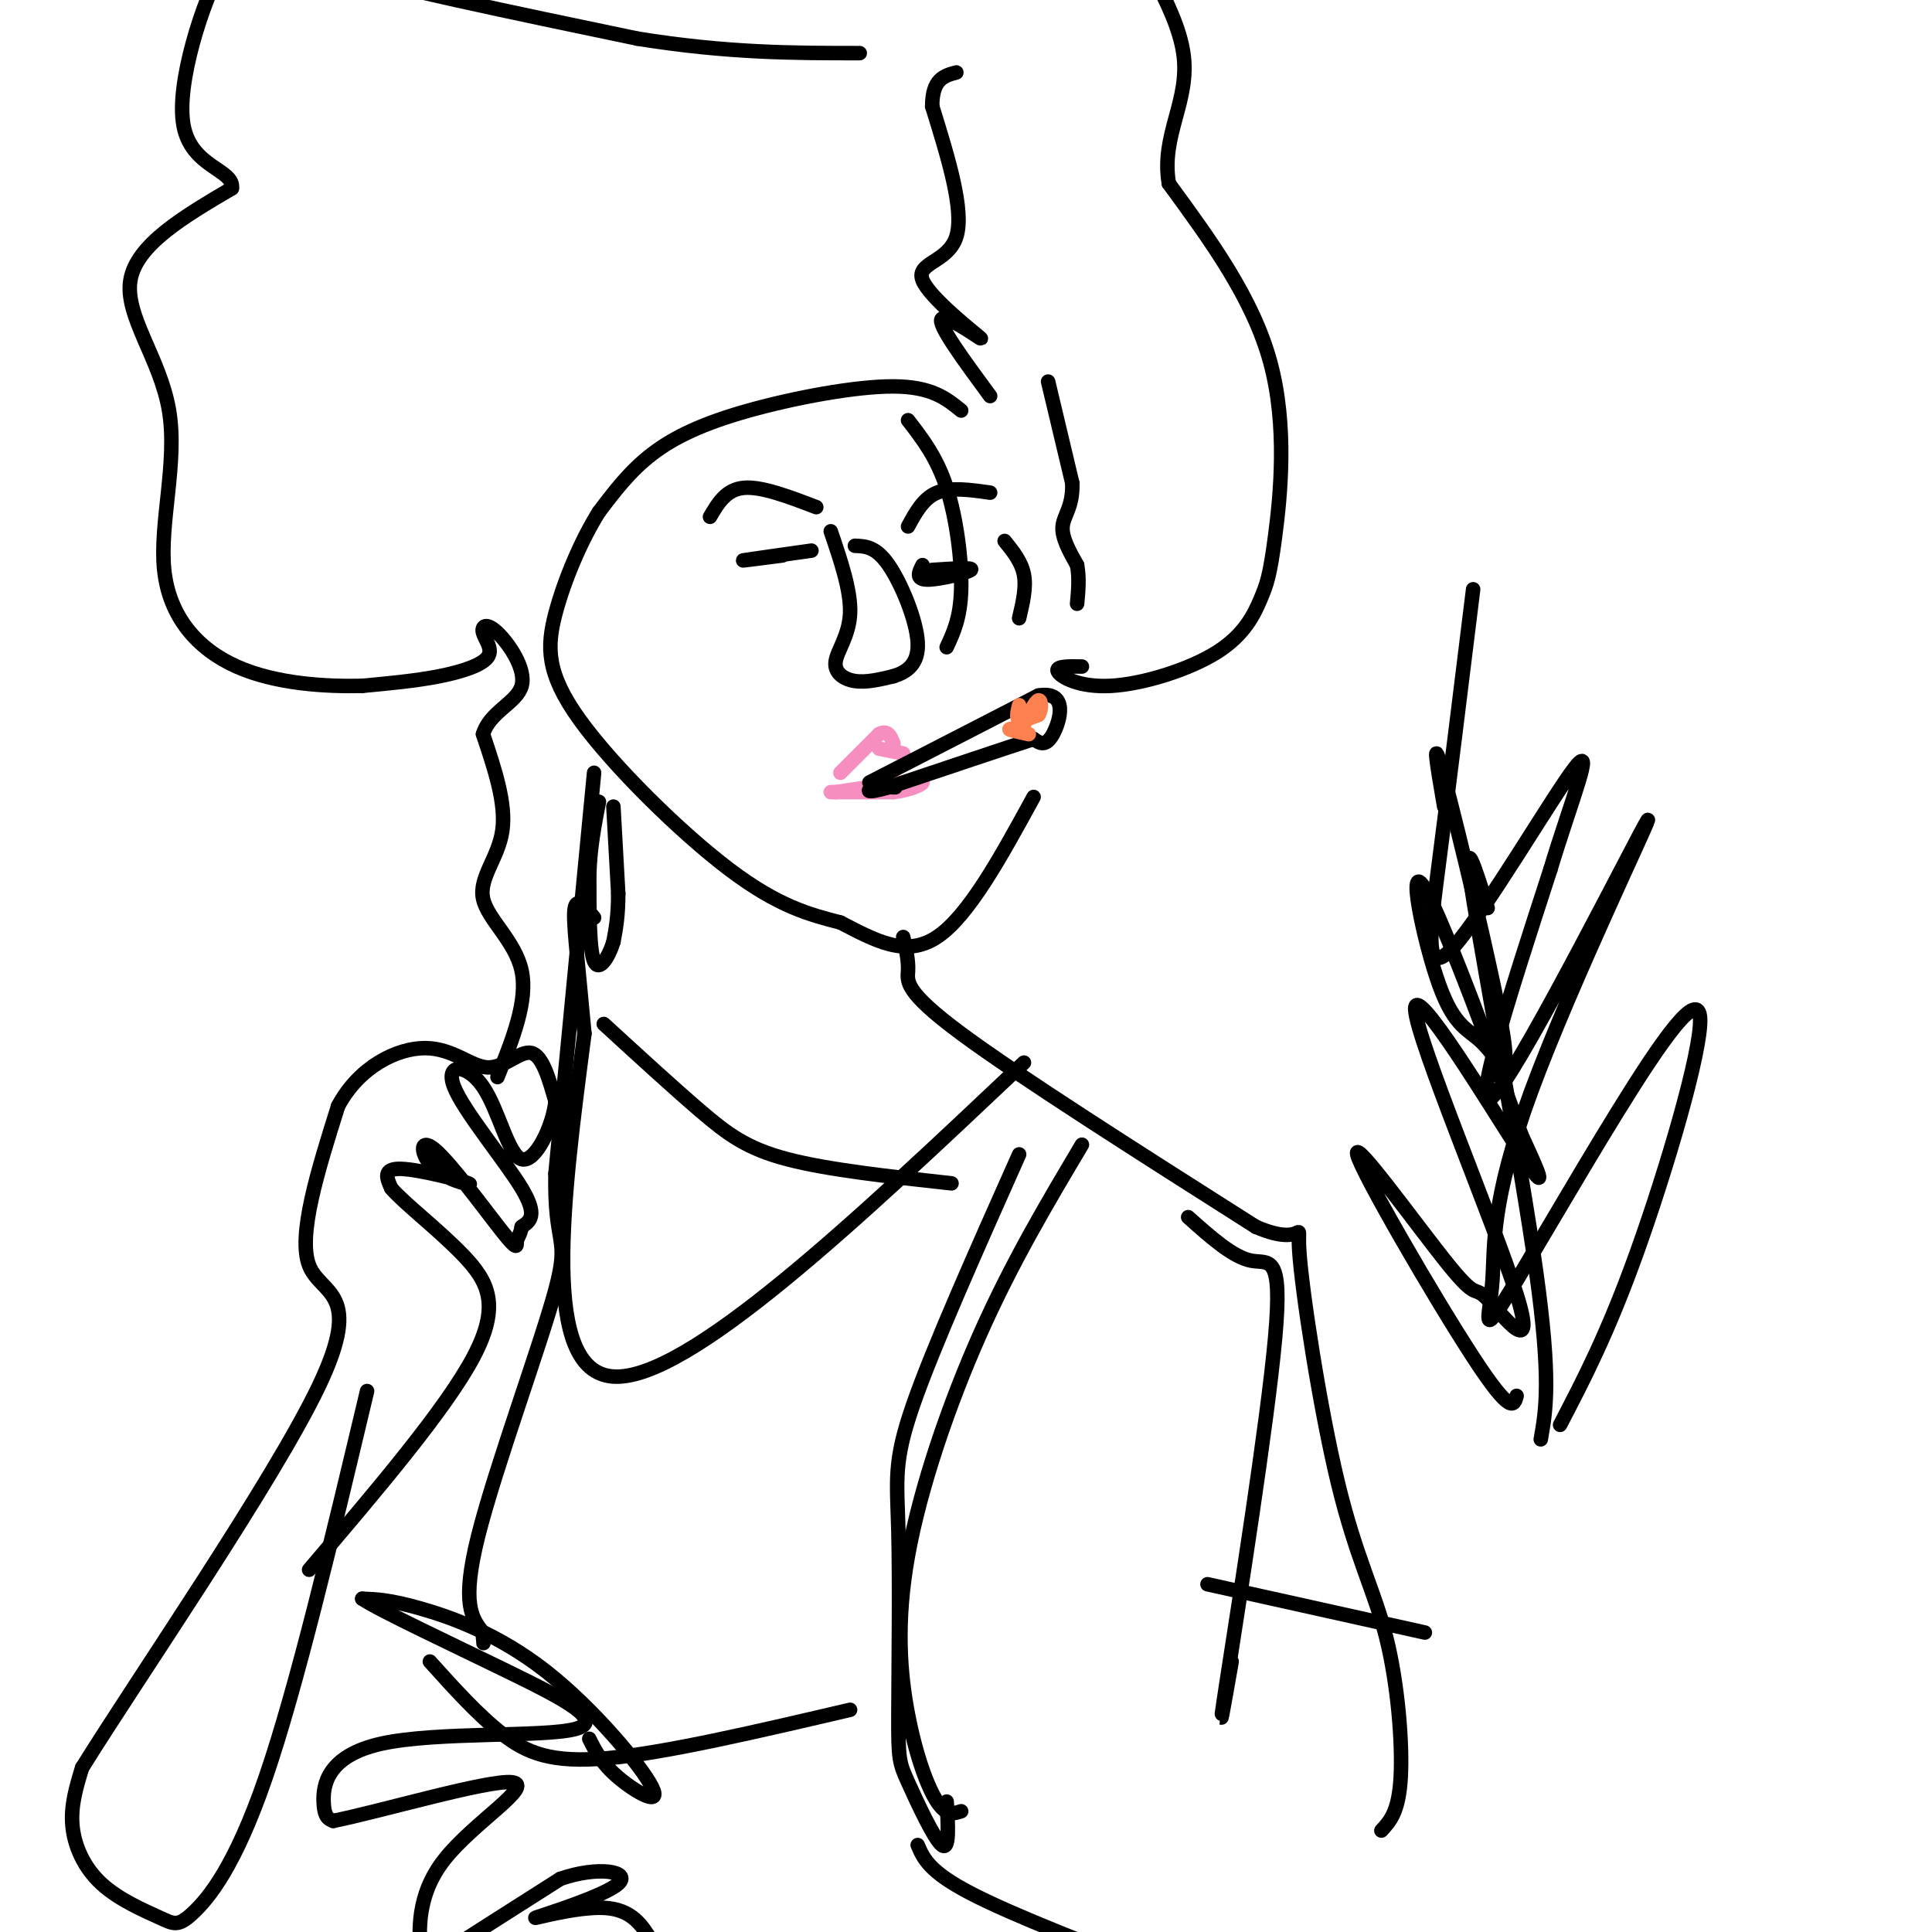 <svg viewBox='0 0 400 400' version='1.1' xmlns='http://www.w3.org/2000/svg' xmlns:xlink='http://www.w3.org/1999/xlink'><g fill='none' stroke='#F68FBF' stroke-width='3' stroke-linecap='round' stroke-linejoin='round'><path d='M172,164c0.000,0.000 13.000,0.000 13,0'/><path d='M185,164c3.533,-0.444 5.867,-1.556 6,-2c0.133,-0.444 -1.933,-0.222 -4,0'/><path d='M187,162c-3.000,0.333 -8.500,1.167 -14,2'/><path d='M174,160c0.000,0.000 8.000,-8.000 8,-8'/><path d='M182,152c1.833,-1.000 2.417,0.500 3,2'/><path d='M187,156c0.000,0.000 -5.000,-1.000 -5,-1'/></g>
<g fill='none' stroke='#000000' stroke-width='3' stroke-linecap='round' stroke-linejoin='round'><path d='M180,162c0.000,0.000 35.000,-18.000 35,-18'/><path d='M215,144c6.289,-1.067 4.511,5.267 3,8c-1.511,2.733 -2.756,1.867 -4,1'/><path d='M214,153c-5.667,1.833 -17.833,5.917 -30,10'/><path d='M184,163c-5.511,1.556 -4.289,0.444 -3,0c1.289,-0.444 2.644,-0.222 4,0'/><path d='M185,163c0.667,0.000 0.333,0.000 0,0'/></g>
<g fill='none' stroke='#FC814E' stroke-width='3' stroke-linecap='round' stroke-linejoin='round'><path d='M211,146c-0.333,1.333 -0.667,2.667 0,3c0.667,0.333 2.333,-0.333 4,-1'/><path d='M215,148c0.756,-1.044 0.644,-3.156 0,-3c-0.644,0.156 -1.822,2.578 -3,5'/><path d='M212,150c-1.311,0.956 -3.089,0.844 -3,1c0.089,0.156 2.044,0.578 4,1'/></g>
<g fill='none' stroke='#000000' stroke-width='3' stroke-linecap='round' stroke-linejoin='round'><path d='M208,112c1.750,2.167 3.500,4.333 4,7c0.500,2.667 -0.250,5.833 -1,9'/><path d='M217,79c0.000,0.000 5.000,21.000 5,21'/><path d='M222,100c0.200,4.911 -1.800,6.689 -2,9c-0.200,2.311 1.400,5.156 3,8'/><path d='M223,117c0.500,2.667 0.250,5.333 0,8'/><path d='M196,134c1.422,-3.044 2.844,-6.089 3,-12c0.156,-5.911 -0.956,-14.689 -3,-21c-2.044,-6.311 -5.022,-10.156 -8,-14'/><path d='M169,105c-5.667,-2.167 -11.333,-4.333 -15,-4c-3.667,0.333 -5.333,3.167 -7,6'/><path d='M188,109c1.583,-2.917 3.167,-5.833 6,-7c2.833,-1.167 6.917,-0.583 11,0'/><path d='M191,117c-0.756,1.489 -1.511,2.978 1,3c2.511,0.022 8.289,-1.422 9,-2c0.711,-0.578 -3.644,-0.289 -8,0'/><path d='M172,110c2.101,6.179 4.202,12.357 4,17c-0.202,4.643 -2.708,7.750 -3,10c-0.292,2.250 1.631,3.643 4,4c2.369,0.357 5.185,-0.321 8,-1'/><path d='M185,140c2.643,-0.833 5.250,-2.417 5,-7c-0.250,-4.583 -3.357,-12.167 -6,-16c-2.643,-3.833 -4.821,-3.917 -7,-4'/><path d='M168,114c-6.500,0.917 -13.000,1.833 -14,2c-1.000,0.167 3.500,-0.417 8,-1'/><path d='M199,85c-3.054,-2.482 -6.107,-4.964 -14,-5c-7.893,-0.036 -20.625,2.375 -30,5c-9.375,2.625 -15.393,5.464 -20,9c-4.607,3.536 -7.804,7.768 -11,12'/><path d='M124,106c-3.622,5.738 -7.177,14.085 -9,21c-1.823,6.915 -1.914,12.400 5,22c6.914,9.600 20.833,23.314 31,31c10.167,7.686 16.584,9.343 23,11'/><path d='M174,191c7.133,3.667 13.467,7.333 20,3c6.533,-4.333 13.267,-16.667 20,-29'/><path d='M123,160c0.000,0.000 -8.000,83.000 -8,83'/><path d='M115,243c-0.274,15.476 3.042,12.667 0,24c-3.042,11.333 -12.440,36.810 -16,51c-3.560,14.190 -1.280,17.095 1,20'/><path d='M100,338c0.167,3.500 0.083,2.250 0,1'/><path d='M122,360c1.265,2.528 2.530,5.056 6,8c3.470,2.944 9.147,6.305 7,2c-2.147,-4.305 -12.116,-16.274 -22,-24c-9.884,-7.726 -19.681,-11.207 -26,-13c-6.319,-1.793 -9.159,-1.896 -12,-2'/><path d='M75,331c3.492,2.361 18.223,9.262 30,15c11.777,5.738 20.600,10.311 14,12c-6.600,1.689 -28.623,0.493 -40,3c-11.377,2.507 -12.108,8.716 -12,12c0.108,3.284 1.054,3.642 2,4'/><path d='M69,377c9.462,-1.874 32.118,-8.557 37,-8c4.882,0.557 -8.011,8.356 -14,16c-5.989,7.644 -5.074,15.135 -5,19c0.074,3.865 -0.693,4.104 4,1c4.693,-3.104 14.847,-9.552 25,-16'/><path d='M116,389c7.807,-2.727 14.825,-1.545 12,1c-2.825,2.545 -15.491,6.455 -17,7c-1.509,0.545 8.140,-2.273 14,-2c5.860,0.273 7.930,3.636 10,7'/><path d='M76,288c-7.306,30.708 -14.611,61.415 -21,80c-6.389,18.585 -11.861,25.046 -15,28c-3.139,2.954 -3.944,2.400 -7,1c-3.056,-1.400 -8.361,-3.646 -12,-7c-3.639,-3.354 -5.611,-7.815 -6,-12c-0.389,-4.185 0.806,-8.092 2,-12'/><path d='M17,366c11.583,-18.631 39.542,-59.208 49,-79c9.458,-19.792 0.417,-18.798 -2,-25c-2.417,-6.202 1.792,-19.601 6,-33'/><path d='M70,229c4.344,-8.145 12.206,-12.008 18,-12c5.794,0.008 9.522,3.887 13,4c3.478,0.113 6.708,-3.539 9,-3c2.292,0.539 3.646,5.270 5,10'/><path d='M115,228c-0.484,5.092 -4.193,12.823 -7,12c-2.807,-0.823 -4.711,-10.200 -8,-15c-3.289,-4.800 -7.962,-5.023 -6,0c1.962,5.023 10.561,15.292 14,21c3.439,5.708 1.720,6.854 0,8'/><path d='M108,254c-0.260,1.749 -0.909,2.122 -1,3c-0.091,0.878 0.377,2.260 -3,-2c-3.377,-4.260 -10.598,-14.161 -14,-17c-3.402,-2.839 -2.984,1.383 0,4c2.984,2.617 8.534,3.628 7,3c-1.534,-0.628 -10.153,-2.894 -14,-3c-3.847,-0.106 -2.924,1.947 -2,4'/><path d='M81,246c2.560,3.060 9.958,8.708 15,14c5.042,5.292 7.726,10.226 2,21c-5.726,10.774 -19.863,27.387 -34,44'/><path d='M103,223c3.161,-7.899 6.321,-15.798 5,-22c-1.321,-6.202 -7.125,-10.708 -8,-15c-0.875,-4.292 3.179,-8.369 4,-14c0.821,-5.631 -1.589,-12.815 -4,-20'/><path d='M100,152c1.436,-4.709 7.025,-6.482 8,-10c0.975,-3.518 -2.664,-8.783 -5,-11c-2.336,-2.217 -3.368,-1.388 -3,0c0.368,1.388 2.138,3.335 1,5c-1.138,1.665 -5.182,3.047 -10,4c-4.818,0.953 -10.409,1.476 -16,2'/><path d='M75,142c-7.385,0.180 -17.849,-0.369 -26,-4c-8.151,-3.631 -13.989,-10.344 -15,-20c-1.011,-9.656 2.805,-22.253 1,-33c-1.805,-10.747 -9.230,-19.642 -8,-27c1.230,-7.358 11.115,-13.179 21,-19'/><path d='M48,39c0.608,-3.931 -8.373,-4.260 -10,-13c-1.627,-8.740 4.100,-25.892 8,-33c3.900,-7.108 5.971,-4.174 20,0c14.029,4.174 40.014,9.587 66,15'/><path d='M132,8c18.667,3.000 32.333,3.000 46,3'/><path d='M224,138c-2.760,-0.052 -5.520,-0.104 -5,1c0.520,1.104 4.319,3.364 11,3c6.681,-0.364 16.243,-3.352 22,-7c5.757,-3.648 7.708,-7.957 9,-11c1.292,-3.043 1.925,-4.819 3,-13c1.075,-8.181 2.593,-22.766 -1,-36c-3.593,-13.234 -12.296,-25.117 -21,-37'/><path d='M242,38c-1.724,-10.161 4.466,-17.064 3,-27c-1.466,-9.936 -10.587,-22.906 -14,-29c-3.413,-6.094 -1.118,-5.313 -8,-5c-6.882,0.313 -22.941,0.156 -39,0'/><path d='M187,194c0.556,2.400 1.111,4.800 1,7c-0.111,2.200 -0.889,4.200 11,13c11.889,8.800 36.444,24.400 61,40'/><path d='M260,254c11.136,4.813 8.476,-3.155 9,5c0.524,8.155 4.233,32.433 8,48c3.767,15.567 7.591,22.422 10,32c2.409,9.578 3.403,21.879 3,29c-0.403,7.121 -2.201,9.060 -4,11'/><path d='M212,220c-34.917,33.000 -69.833,66.000 -85,65c-15.167,-1.000 -10.583,-36.000 -6,-71'/><path d='M121,214c-1.556,-16.911 -2.444,-23.689 -2,-26c0.444,-2.311 2.222,-0.156 4,2'/><path d='M125,212c7.200,6.600 14.400,13.200 20,18c5.600,4.800 9.600,7.800 18,10c8.400,2.200 21.200,3.600 34,5'/><path d='M211,239c-8.960,20.104 -17.921,40.209 -22,52c-4.079,11.791 -3.278,15.270 -3,26c0.278,10.730 0.033,28.711 0,38c-0.033,9.289 0.145,9.885 2,14c1.855,4.115 5.387,11.747 7,13c1.613,1.253 1.306,-3.874 1,-9'/><path d='M190,382c1.167,2.750 2.333,5.500 11,10c8.667,4.500 24.833,10.750 41,17'/><path d='M176,354c-19.000,4.444 -38.000,8.889 -50,10c-12.000,1.111 -17.000,-1.111 -22,-5c-5.000,-3.889 -10.000,-9.444 -15,-15'/><path d='M224,237c-7.217,12.134 -14.434,24.268 -21,39c-6.566,14.732 -12.482,32.062 -15,46c-2.518,13.938 -1.640,24.483 0,33c1.640,8.517 4.040,15.005 6,18c1.960,2.995 3.480,2.498 5,2'/><path d='M246,252c4.625,4.131 9.250,8.262 13,9c3.750,0.738 6.625,-1.917 5,16c-1.625,17.917 -7.750,56.405 -10,71c-2.250,14.595 -0.625,5.298 1,-4'/><path d='M250,328c0.000,0.000 45.000,10.000 45,10'/><path d='M127,167c0.000,0.000 1.000,18.000 1,18'/><path d='M128,185c0.000,4.667 -0.500,7.333 -1,10'/><path d='M127,195c-1.000,3.244 -3.000,6.356 -4,4c-1.000,-2.356 -1.000,-10.178 -1,-18'/><path d='M122,181c0.167,-5.500 1.083,-10.250 2,-15'/><path d='M205,82c-5.560,-7.550 -11.120,-15.100 -10,-16c1.120,-0.900 8.919,4.852 8,4c-0.919,-0.852 -10.555,-8.306 -12,-12c-1.445,-3.694 5.301,-3.627 7,-9c1.699,-5.373 -1.651,-16.187 -5,-27'/><path d='M193,22c0.000,-5.667 2.500,-6.333 5,-7'/><path d='M319,298c1.089,-6.178 2.178,-12.356 -1,-35c-3.178,-22.644 -10.622,-61.756 -13,-77c-2.378,-15.244 0.311,-6.622 3,2'/><path d='M314,289c-0.546,2.053 -1.091,4.106 -9,-8c-7.909,-12.106 -23.180,-38.372 -24,-42c-0.820,-3.628 12.812,15.383 19,23c6.188,7.617 4.932,3.839 8,7c3.068,3.161 10.462,13.260 6,-1c-4.462,-14.260 -20.778,-52.878 -21,-59c-0.222,-6.122 15.651,20.251 22,30c6.349,9.749 3.175,2.875 0,-4'/><path d='M315,235c-4.597,-13.237 -16.089,-44.328 -20,-51c-3.911,-6.672 -0.241,11.077 3,20c3.241,8.923 6.054,9.021 9,12c2.946,2.979 6.024,8.841 4,-3c-2.024,-11.841 -9.150,-41.383 -12,-52c-2.850,-10.617 -1.425,-2.308 0,6'/><path d='M323,295c4.966,-9.528 9.931,-19.055 16,-36c6.069,-16.945 13.241,-41.306 13,-48c-0.241,-6.694 -7.896,4.280 -17,19c-9.104,14.720 -19.656,33.186 -24,40c-4.344,6.814 -2.479,1.975 -2,-5c0.479,-6.975 -0.428,-16.086 8,-39c8.428,-22.914 26.192,-59.631 24,-56c-2.192,3.631 -24.341,47.609 -31,56c-6.659,8.391 2.170,-18.804 11,-46'/><path d='M321,180c4.279,-14.223 9.477,-26.781 5,-21c-4.477,5.781 -18.628,29.903 -25,37c-6.372,7.097 -4.963,-2.829 -3,-18c1.963,-15.171 4.482,-35.585 7,-56'/></g>
</svg>